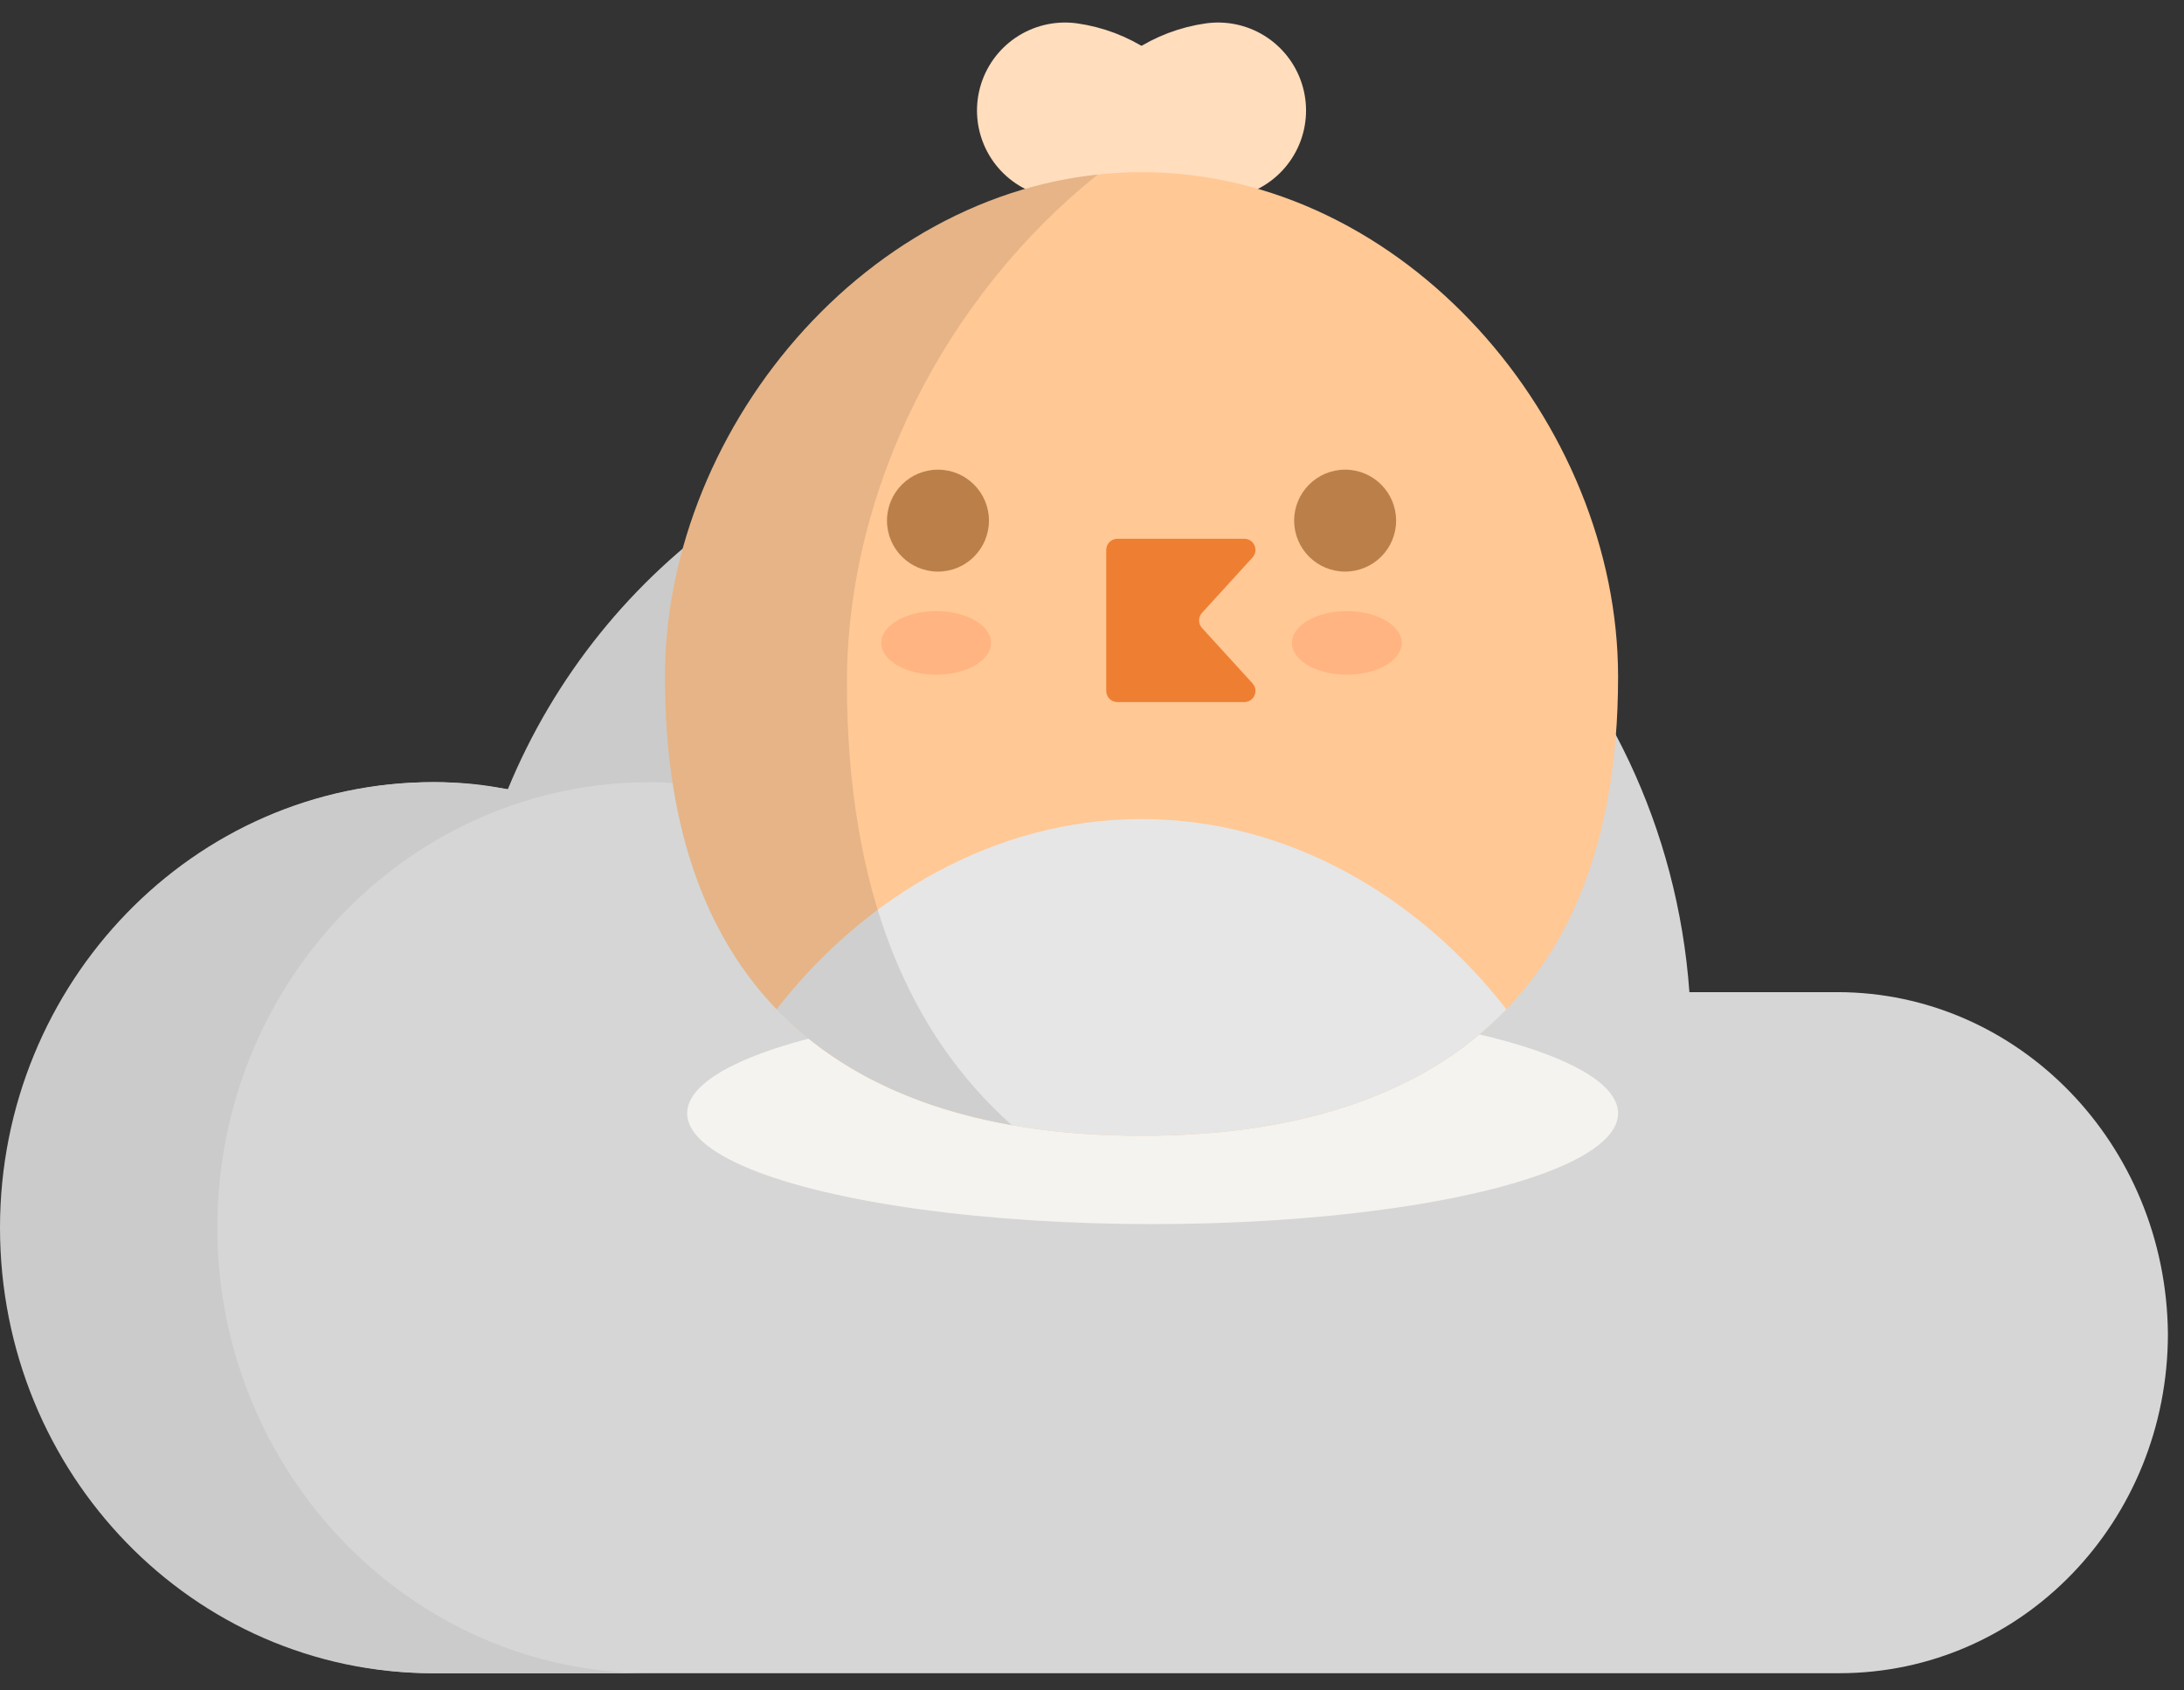 <?xml version="1.0" encoding="UTF-8"?> <svg xmlns="http://www.w3.org/2000/svg" width="93" height="72" viewBox="0 0 93 72" fill="none"><rect x="0" y="0" width="93" height="72" fill="#333333" stroke="none"/> <g opacity="0.8"> <path d="M78.238 42.258H71.939C70.928 28.259 59.651 17.215 45.807 17.215C34.997 17.215 25.742 23.981 21.698 33.625C20.687 33.469 19.598 33.314 18.509 33.314C8.321 33.314 0.077 41.791 0.077 52.29C0.077 62.712 8.321 71.267 18.509 71.267H78.316C86.093 71.267 92.315 64.811 92.315 56.801C92.237 48.713 85.938 42.258 78.238 42.258Z" fill="white"></path> <path d="M50.396 17.681C41.608 19.315 34.375 25.459 30.876 33.625C29.864 33.469 28.776 33.314 27.687 33.314C17.499 33.314 9.255 41.791 9.255 52.29C9.255 62.712 17.499 71.267 27.687 71.267H18.432C8.244 71.267 0 62.789 0 52.29C0 41.869 8.244 33.314 18.432 33.314C19.521 33.314 20.532 33.392 21.621 33.625C25.587 23.981 34.92 17.215 45.73 17.215C47.285 17.293 48.841 17.448 50.396 17.681Z" fill="#F1F1F1"></path> </g> <ellipse cx="49.081" cy="47.419" rx="19.821" ry="4.719" fill="#F4F3EF"></ellipse> <path d="M48.25 9.731C48.657 8.717 48.611 7.532 48.023 6.512C47.434 5.492 46.431 4.86 45.349 4.706" stroke="#FFDDBD" stroke-width="7.493" stroke-linecap="round"></path> <path d="M48.967 9.731C48.559 8.717 48.605 7.532 49.194 6.512C49.783 5.492 50.786 4.86 51.868 4.706" stroke="#FFDDBD" stroke-width="7.493" stroke-linecap="round"></path> <path d="M68.902 28.82C68.902 43.48 59.816 48.376 48.609 48.376C37.401 48.376 28.315 43.48 28.315 28.82C28.315 18.02 37.401 7.335 48.609 7.335C59.816 7.335 68.902 18.02 68.902 28.82Z" fill="#FFC895"></path> <path d="M33.069 42.989C36.792 38.193 42.371 34.885 48.608 34.885C54.845 34.885 60.424 38.193 64.147 42.989C60.424 46.86 54.845 48.376 48.608 48.376C42.371 48.376 36.792 46.86 33.069 42.989Z" fill="#E6E6E6"></path> <path opacity="0.1" d="M46.742 7.435C36.41 8.536 28.315 18.627 28.315 28.821C28.315 40.977 34.562 46.419 43.086 47.923C38.734 44.049 36.064 37.995 36.064 29.072C36.064 20.816 40.276 12.613 46.742 7.435Z" fill="black"></path> <ellipse cx="39.865" cy="27.383" rx="2.337" ry="1.353" fill="#FFB481"></ellipse> <ellipse cx="57.351" cy="27.383" rx="2.337" ry="1.353" fill="#FFB481"></ellipse> <circle cx="57.279" cy="22.175" r="2.171" fill="#BB804A"></circle> <circle cx="39.941" cy="22.175" r="2.171" fill="#BB804A"></circle> <path d="M47.106 23.424C47.106 23.161 47.32 22.947 47.583 22.947H52.983C53.397 22.947 53.614 23.439 53.335 23.745L51.184 26.104C51.018 26.286 51.018 26.565 51.184 26.747L53.335 29.106C53.614 29.412 53.397 29.904 52.983 29.904H47.583C47.32 29.904 47.106 29.69 47.106 29.427V23.424Z" fill="#EE7F32"></path> </svg> 